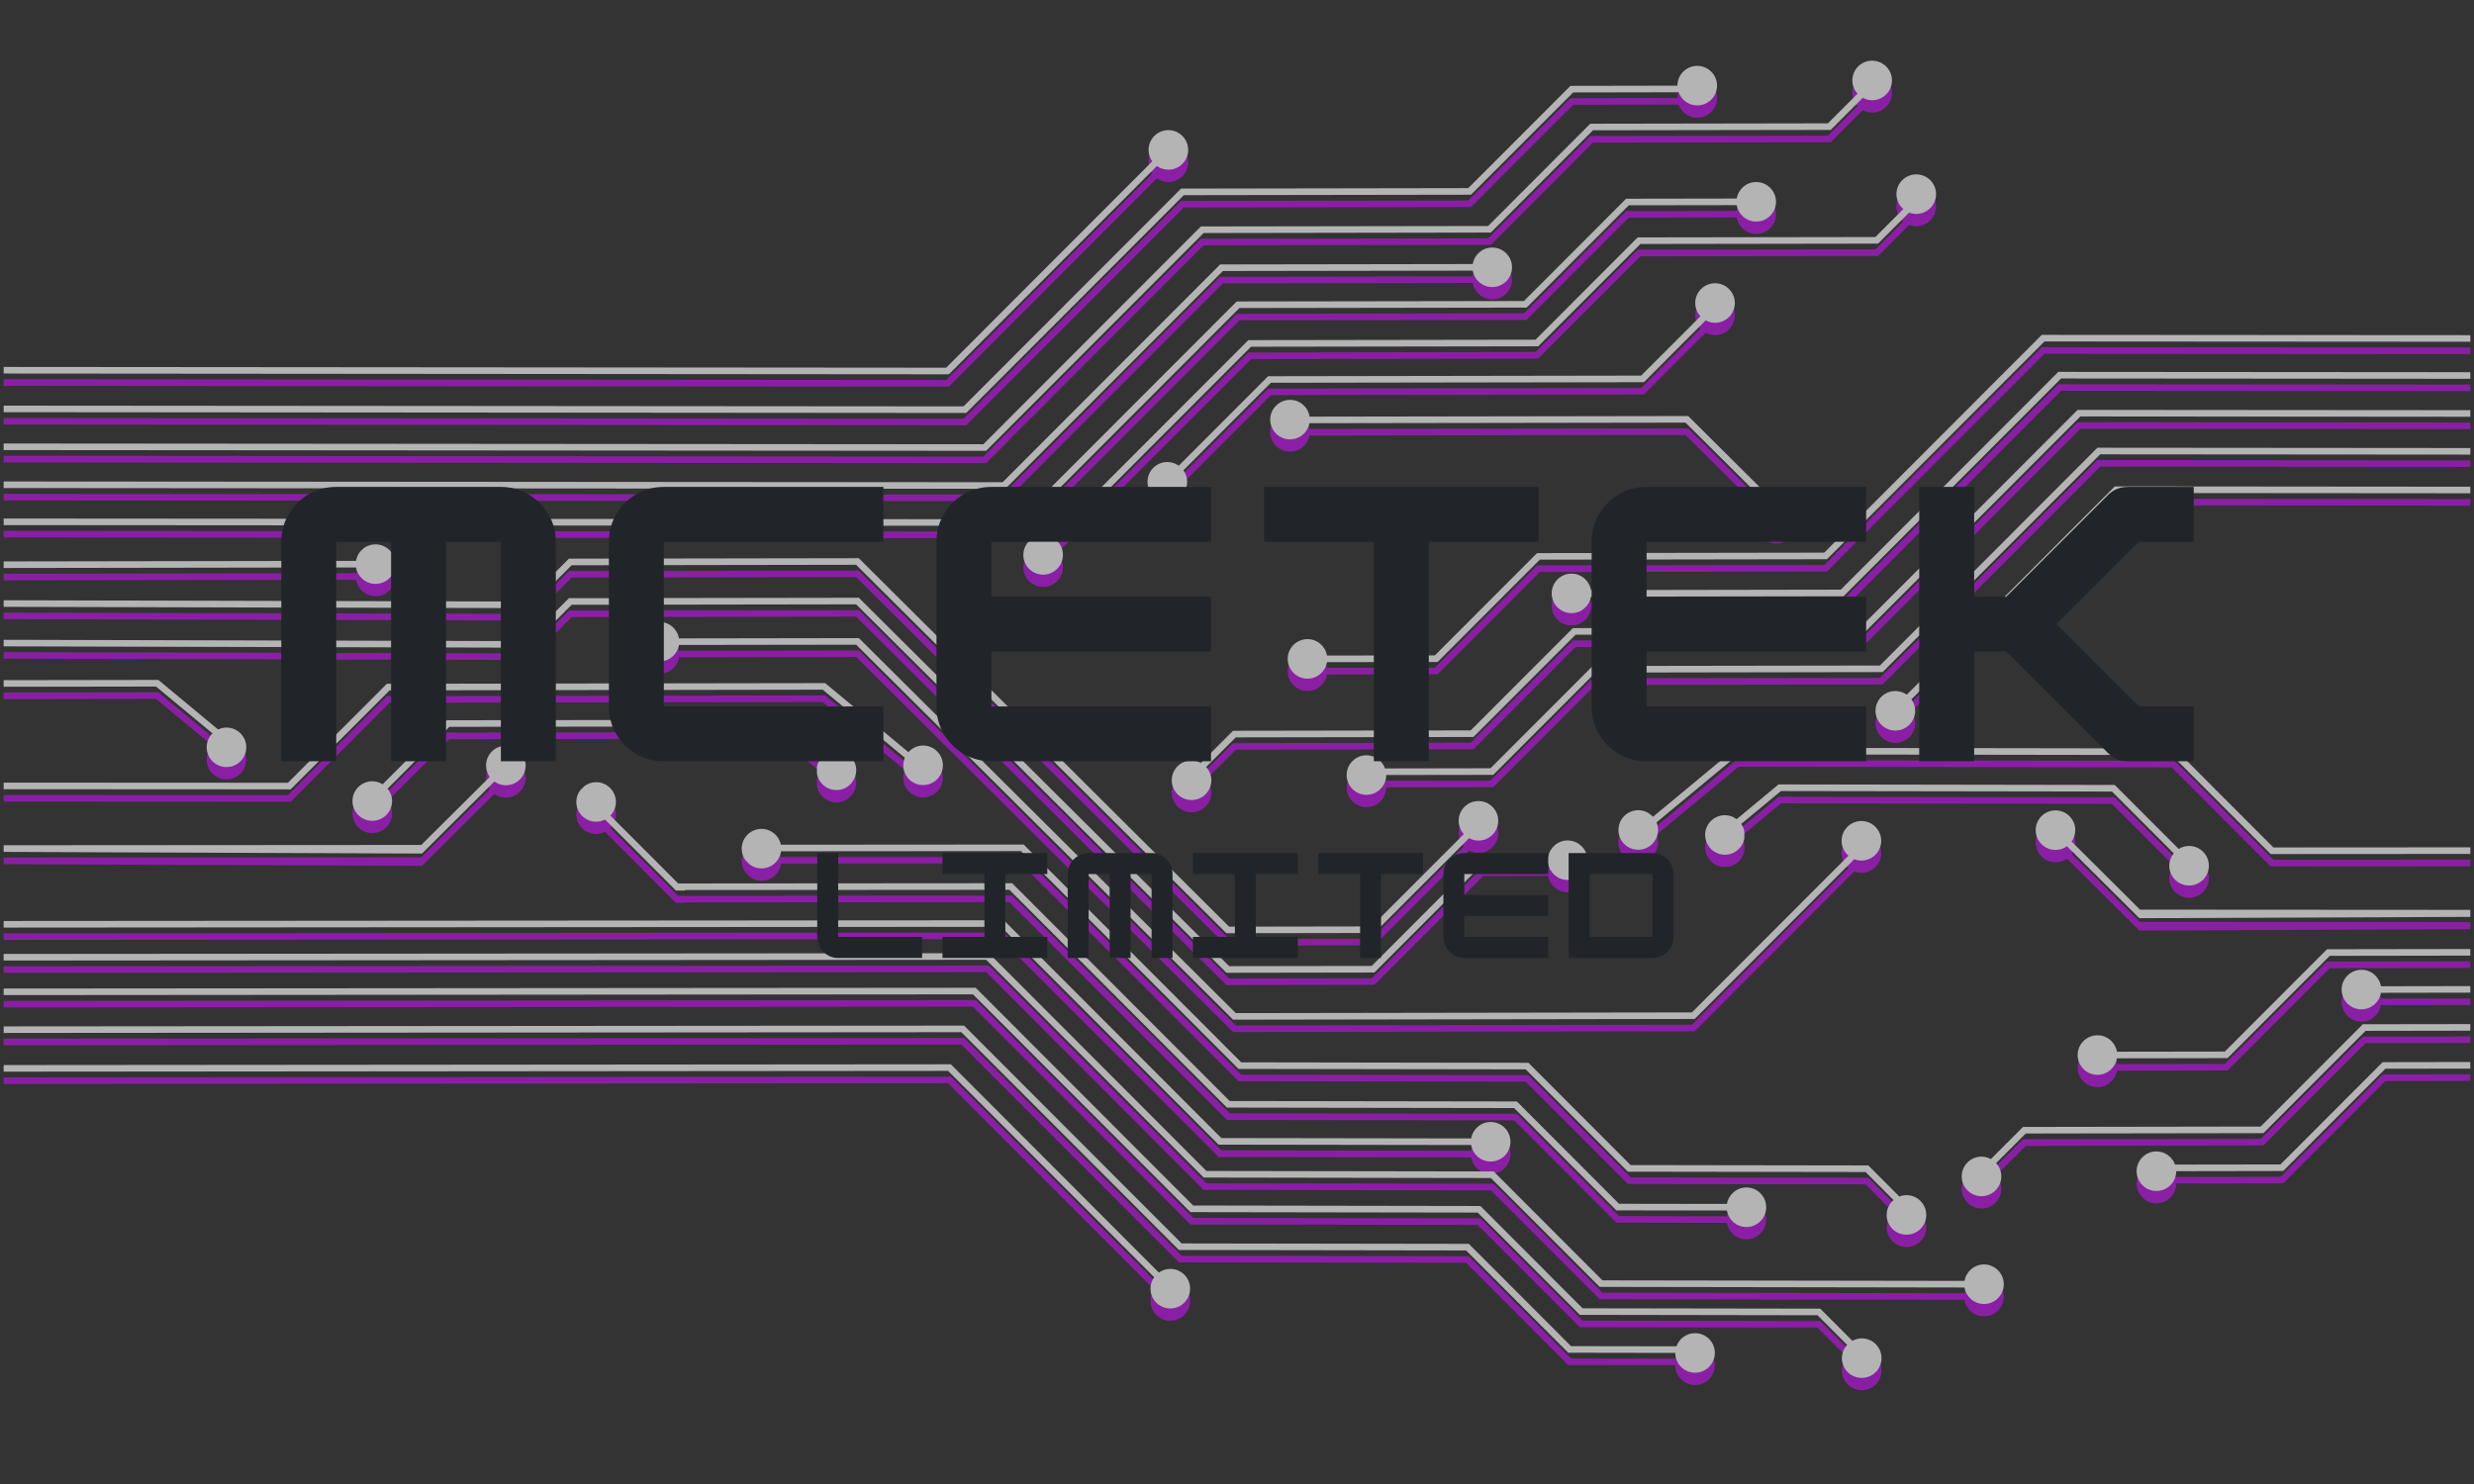 <svg xmlns="http://www.w3.org/2000/svg" xmlns:xlink="http://www.w3.org/1999/xlink" width="500" zoomAndPan="magnify" viewBox="0 0 375 225" height="300" preserveAspectRatio="xMidYMid meet" version="1.0"><rect x="0" y="0" width="375" height="225" fill="#333333" stroke="none"/><defs><filter x="0%" y="0%" width="100%" height="100%" id="aad920b71a"><feColorMatrix values="0 0 0 0 1 0 0 0 0 1 0 0 0 0 1 0 0 0 1 0" color-interpolation-filters="sRGB"/></filter><g/><mask id="97e58e0e86"><g filter="url(#aad920b71a)"><rect x="-37.5" width="450" fill="#000000" y="-22.5" height="270" fill-opacity="0.63"/></g></mask><clipPath id="d49a2ec55a"><path d="M 354 140 L 374.641 140 L 374.641 147 L 354 147 Z M 354 140 " clip-rule="nonzero"/></clipPath><clipPath id="13401a2aab"><path d="M 314 137 L 374.641 137 L 374.641 157 L 314 157 Z M 314 137 " clip-rule="nonzero"/></clipPath><clipPath id="46a9b07746"><path d="M 323 154 L 374.641 154 L 374.641 175 L 323 175 Z M 323 154 " clip-rule="nonzero"/></clipPath><clipPath id="71cde0fb35"><path d="M 297 149 L 374.641 149 L 374.641 176 L 297 176 Z M 297 149 " clip-rule="nonzero"/></clipPath><clipPath id="d85acee717"><path d="M 235 50 L 374.641 50 L 374.641 87 L 235 87 Z M 235 50 " clip-rule="nonzero"/></clipPath><clipPath id="f69803d0da"><path d="M 195 44 L 374.641 44 L 374.641 97 L 195 97 Z M 195 44 " clip-rule="nonzero"/></clipPath><clipPath id="21cac4db8c"><path d="M 284 67 L 374.641 67 L 374.641 105 L 284 105 Z M 284 67 " clip-rule="nonzero"/></clipPath><clipPath id="a4cc1259bf"><path d="M 204 61 L 374.641 61 L 374.641 115 L 204 115 Z M 204 61 " clip-rule="nonzero"/></clipPath><clipPath id="a3b6be1dbb"><path d="M 177 56 L 374.641 56 L 374.641 116 L 177 116 Z M 177 56 " clip-rule="nonzero"/></clipPath><clipPath id="54b6f750f0"><path d="M 245 107 L 374.641 107 L 374.641 124 L 245 124 Z M 245 107 " clip-rule="nonzero"/></clipPath><clipPath id="88ae5232ec"><path d="M 308 116 L 374.641 116 L 374.641 134 L 308 134 Z M 308 116 " clip-rule="nonzero"/></clipPath><clipPath id="200c4ad223"><path d="M 0.48 76 L 60 76 L 60 83 L 0.48 83 Z M 0.48 76 " clip-rule="nonzero"/></clipPath><clipPath id="a755ca0dd2"><path d="M 0.48 31 L 230 31 L 230 68 L 0.48 68 Z M 0.48 31 " clip-rule="nonzero"/></clipPath><clipPath id="cc1fe4de07"><path d="M 0.48 21 L 270 21 L 270 74 L 0.48 74 Z M 0.48 21 " clip-rule="nonzero"/></clipPath><clipPath id="c1067c503c"><path d="M 0.48 13 L 181 13 L 181 51 L 0.48 51 Z M 0.48 13 " clip-rule="nonzero"/></clipPath><clipPath id="a03166f44d"><path d="M 0.48 3 L 261 3 L 261 57 L 0.48 57 Z M 0.48 3 " clip-rule="nonzero"/></clipPath><clipPath id="61f4aee8e0"><path d="M 0.48 3 L 287 3 L 287 63 L 0.48 63 Z M 0.48 3 " clip-rule="nonzero"/></clipPath><clipPath id="81c56c89c4"><path d="M 0.48 138 L 304 138 L 304 192 L 0.48 192 Z M 0.48 138 " clip-rule="nonzero"/></clipPath><clipPath id="a678cb3fda"><path d="M 0.48 133 L 229 133 L 229 170 L 0.48 170 Z M 0.48 133 " clip-rule="nonzero"/></clipPath><clipPath id="42688a2ad8"><path d="M 0.48 155 L 181 155 L 181 193 L 0.48 193 Z M 0.48 155 " clip-rule="nonzero"/></clipPath><clipPath id="b8864571ad"><path d="M 0.48 149 L 260 149 L 260 202 L 0.48 202 Z M 0.48 149 " clip-rule="nonzero"/></clipPath><clipPath id="4b5ceab926"><path d="M 0.48 143 L 286 143 L 286 202.941 L 0.48 202.941 Z M 0.48 143 " clip-rule="nonzero"/></clipPath><clipPath id="abff4080e0"><path d="M 0.48 97 L 143 97 L 143 114 L 0.48 114 Z M 0.48 97 " clip-rule="nonzero"/></clipPath><clipPath id="03facf220e"><path d="M 0.48 96 L 38 96 L 38 111 L 0.48 111 Z M 0.48 96 " clip-rule="nonzero"/></clipPath><clipPath id="e9b41be08f"><path d="M 0.48 78 L 228 78 L 228 136 L 0.48 136 Z M 0.48 78 " clip-rule="nonzero"/></clipPath><clipPath id="93b4f1d620"><path d="M 0.48 84 L 241 84 L 241 142 L 0.48 142 Z M 0.48 84 " clip-rule="nonzero"/></clipPath><clipPath id="b43cee9e0e"><path d="M 0.48 106 L 80 106 L 80 124 L 0.48 124 Z M 0.48 106 " clip-rule="nonzero"/></clipPath><clipPath id="fb1d7f3938"><path d="M 354 139 L 374.641 139 L 374.641 146 L 354 146 Z M 354 139 " clip-rule="nonzero"/></clipPath><clipPath id="814f112b0a"><path d="M 314 135 L 374.641 135 L 374.641 155 L 314 155 Z M 314 135 " clip-rule="nonzero"/></clipPath><clipPath id="2d0995d544"><path d="M 323 153 L 374.641 153 L 374.641 173 L 323 173 Z M 323 153 " clip-rule="nonzero"/></clipPath><clipPath id="370a57677e"><path d="M 297 147 L 374.641 147 L 374.641 174 L 297 174 Z M 297 147 " clip-rule="nonzero"/></clipPath><clipPath id="cac843b1fc"><path d="M 235 48 L 374.641 48 L 374.641 85 L 235 85 Z M 235 48 " clip-rule="nonzero"/></clipPath><clipPath id="d62b21e4aa"><path d="M 195 42 L 374.641 42 L 374.641 95 L 195 95 Z M 195 42 " clip-rule="nonzero"/></clipPath><clipPath id="d9cde240c9"><path d="M 284 65 L 374.641 65 L 374.641 103 L 284 103 Z M 284 65 " clip-rule="nonzero"/></clipPath><clipPath id="46f68e8bda"><path d="M 204 59 L 374.641 59 L 374.641 113 L 204 113 Z M 204 59 " clip-rule="nonzero"/></clipPath><clipPath id="216d84b223"><path d="M 177 54 L 374.641 54 L 374.641 114 L 177 114 Z M 177 54 " clip-rule="nonzero"/></clipPath><clipPath id="8a92e51680"><path d="M 245 105 L 374.641 105 L 374.641 122 L 245 122 Z M 245 105 " clip-rule="nonzero"/></clipPath><clipPath id="68a6e2d97f"><path d="M 308 114 L 374.641 114 L 374.641 132 L 308 132 Z M 308 114 " clip-rule="nonzero"/></clipPath><clipPath id="c28a7b416b"><path d="M 0.48 74 L 60 74 L 60 81 L 0.48 81 Z M 0.48 74 " clip-rule="nonzero"/></clipPath><clipPath id="12c897e614"><path d="M 0.48 29 L 230 29 L 230 67 L 0.48 67 Z M 0.48 29 " clip-rule="nonzero"/></clipPath><clipPath id="8c568bc312"><path d="M 0.48 19 L 270 19 L 270 72 L 0.48 72 Z M 0.48 19 " clip-rule="nonzero"/></clipPath><clipPath id="78367003d5"><path d="M 0.48 11 L 181 11 L 181 49 L 0.48 49 Z M 0.48 11 " clip-rule="nonzero"/></clipPath><clipPath id="e14e34397d"><path d="M 0.48 1.191 L 261 1.191 L 261 55 L 0.48 55 Z M 0.48 1.191 " clip-rule="nonzero"/></clipPath><clipPath id="e8afa89018"><path d="M 0.48 1.191 L 287 1.191 L 287 61 L 0.48 61 Z M 0.48 1.191 " clip-rule="nonzero"/></clipPath><clipPath id="4f0e2e45dc"><path d="M 0.48 136 L 304 136 L 304 190 L 0.48 190 Z M 0.48 136 " clip-rule="nonzero"/></clipPath><clipPath id="867b4f14a3"><path d="M 0.48 131 L 229 131 L 229 169 L 0.48 169 Z M 0.48 131 " clip-rule="nonzero"/></clipPath><clipPath id="b440c2edf0"><path d="M 0.48 153 L 181 153 L 181 191 L 0.48 191 Z M 0.48 153 " clip-rule="nonzero"/></clipPath><clipPath id="df74d0cc59"><path d="M 0.48 147 L 260 147 L 260 201 L 0.48 201 Z M 0.48 147 " clip-rule="nonzero"/></clipPath><clipPath id="015fecf39e"><path d="M 0.48 141 L 286 141 L 286 201 L 0.48 201 Z M 0.48 141 " clip-rule="nonzero"/></clipPath><clipPath id="155095e431"><path d="M 0.48 95 L 143 95 L 143 112 L 0.48 112 Z M 0.48 95 " clip-rule="nonzero"/></clipPath><clipPath id="4baae92797"><path d="M 0.48 95 L 38 95 L 38 109 L 0.48 109 Z M 0.48 95 " clip-rule="nonzero"/></clipPath><clipPath id="b795dcafd1"><path d="M 0.48 76 L 228 76 L 228 134 L 0.48 134 Z M 0.48 76 " clip-rule="nonzero"/></clipPath><clipPath id="73fccfec80"><path d="M 0.48 82 L 241 82 L 241 140 L 0.48 140 Z M 0.48 82 " clip-rule="nonzero"/></clipPath><clipPath id="68b19ba96c"><path d="M 0.48 105 L 80 105 L 80 122 L 0.48 122 Z M 0.48 105 " clip-rule="nonzero"/></clipPath><clipPath id="fc73824a75"><rect x="0" width="375" y="0" height="203"/></clipPath></defs><g mask="url(#97e58e0e86)"><g transform="matrix(1, 0, 0, 1, 0, 8)"><g clip-path="url(#fc73824a75)"><g clip-path="url(#d49a2ec55a)"><path fill="#bd13e7" d="M 357.938 146.898 C 356.285 146.898 354.941 145.562 354.938 143.906 C 354.934 142.254 356.277 140.91 357.934 140.906 C 357.938 140.906 357.938 140.906 357.938 140.906 C 359.422 140.906 360.648 141.984 360.891 143.398 L 374.441 143.379 L 374.441 144.375 L 360.891 144.398 C 360.656 145.812 359.434 146.898 357.945 146.898 C 357.941 146.898 357.938 146.898 357.938 146.898 " fill-opacity="1" fill-rule="nonzero"/></g><g clip-path="url(#13401a2aab)"><path fill="#bd13e7" d="M 317.93 156.832 C 316.27 156.832 314.926 155.492 314.922 153.836 C 314.918 152.18 316.266 150.836 317.918 150.836 C 317.922 150.836 317.926 150.836 317.926 150.836 C 319.41 150.836 320.637 151.914 320.879 153.328 L 337.23 153.305 L 352.719 137.793 L 374.441 137.758 L 374.441 138.758 L 353.133 138.789 L 337.648 154.301 L 320.879 154.328 C 320.641 155.742 319.418 156.828 317.93 156.832 " fill-opacity="1" fill-rule="nonzero"/></g><g clip-path="url(#46a9b07746)"><path fill="#bd13e7" d="M 326.863 174.441 C 325.203 174.441 323.863 173.102 323.859 171.449 C 323.855 169.793 325.199 168.449 326.855 168.449 C 326.863 168.449 326.863 168.449 326.867 168.449 C 328.168 168.449 329.266 169.281 329.68 170.441 L 345.668 170.418 L 361.152 154.906 L 374.441 154.887 L 374.441 155.883 L 361.57 155.906 L 346.082 171.414 L 329.863 171.441 C 329.867 173.098 328.523 174.438 326.867 174.441 C 326.863 174.441 326.863 174.441 326.863 174.441 " fill-opacity="1" fill-rule="nonzero"/></g><g clip-path="url(#71cde0fb35)"><path fill="#bd13e7" d="M 300.352 175.23 C 298.695 175.23 297.348 173.895 297.348 172.238 C 297.344 170.586 298.688 169.238 300.348 169.234 C 300.348 169.234 300.352 169.234 300.352 169.234 C 300.867 169.234 301.344 169.379 301.766 169.609 L 306.637 164.73 L 342.664 164.672 L 358.148 149.164 L 374.441 149.141 L 374.441 150.137 L 358.566 150.164 L 343.082 165.672 L 307.055 165.73 L 302.562 170.223 C 303.047 170.754 303.352 171.453 303.352 172.23 C 303.355 173.887 302.016 175.23 300.355 175.23 C 300.352 175.23 300.352 175.23 300.352 175.23 " fill-opacity="1" fill-rule="nonzero"/></g><g clip-path="url(#d85acee717)"><path fill="#bd13e7" d="M 238.199 86.836 C 236.543 86.836 235.199 85.496 235.199 83.844 C 235.195 82.188 236.539 80.844 238.195 80.844 C 238.195 80.844 238.199 80.844 238.199 80.844 C 239.684 80.844 240.906 81.922 241.152 83.336 L 279.02 83.273 L 311.992 50.254 L 374.445 50.301 L 374.445 51.301 L 312.41 51.254 L 279.438 84.273 L 241.152 84.332 C 240.914 85.75 239.691 86.832 238.207 86.836 C 238.203 86.836 238.203 86.836 238.199 86.836 " fill-opacity="1" fill-rule="nonzero"/></g><g clip-path="url(#f69803d0da)"><path fill="#bd13e7" d="M 198.188 96.766 C 196.531 96.766 195.188 95.426 195.184 93.773 C 195.18 92.117 196.523 90.773 198.184 90.77 C 199.672 90.77 200.895 91.852 201.137 93.262 L 217.492 93.238 L 232.98 77.727 L 276.512 77.66 L 309.484 44.641 L 374.445 44.684 L 374.445 45.684 L 309.898 45.641 L 276.926 78.656 L 233.398 78.727 L 217.906 94.238 L 201.137 94.266 C 200.902 95.68 199.676 96.766 198.191 96.766 C 198.191 96.766 198.188 96.766 198.188 96.766 " fill-opacity="1" fill-rule="nonzero"/></g><g clip-path="url(#21cac4db8c)"><path fill="#bd13e7" d="M 287.285 104.633 C 285.633 104.633 284.289 103.297 284.285 101.641 C 284.281 99.988 285.625 98.641 287.281 98.641 C 287.285 98.641 287.285 98.641 287.285 98.641 C 287.934 98.641 288.527 98.848 289.02 99.195 L 320.551 67.617 L 374.445 67.66 L 374.445 68.66 L 320.969 68.617 L 289.727 99.898 C 290.078 100.391 290.289 100.984 290.293 101.633 C 290.293 103.285 288.949 104.629 287.293 104.633 C 287.293 104.633 287.289 104.633 287.285 104.633 " fill-opacity="1" fill-rule="nonzero"/></g><g clip-path="url(#a4cc1259bf)"><path fill="#bd13e7" d="M 207.121 114.375 C 205.465 114.375 204.121 113.039 204.121 111.383 C 204.117 109.73 205.461 108.383 207.117 108.383 C 207.121 108.383 207.121 108.383 207.125 108.383 C 208.426 108.383 209.523 109.219 209.938 110.375 L 225.926 110.352 L 241.414 94.844 L 284.949 94.773 L 317.918 61.754 L 374.445 61.797 L 374.445 62.797 L 318.336 62.754 L 285.359 95.773 L 241.832 95.84 L 226.344 111.352 L 210.125 111.375 C 210.125 113.031 208.785 114.375 207.129 114.375 C 207.125 114.375 207.121 114.375 207.121 114.375 " fill-opacity="1" fill-rule="nonzero"/></g><g clip-path="url(#a3b6be1dbb)"><path fill="#bd13e7" d="M 180.613 115.168 C 178.953 115.168 177.609 113.828 177.609 112.172 C 177.605 110.52 178.945 109.176 180.605 109.172 C 181.125 109.172 181.602 109.312 182.027 109.543 L 186.898 104.668 L 222.922 104.609 L 238.41 89.102 L 281.941 89.031 L 314.914 56.016 L 374.445 56.059 L 374.445 57.059 L 315.332 57.008 L 282.355 90.031 L 238.824 90.102 L 223.34 105.609 L 187.316 105.664 L 182.824 110.16 C 183.309 110.691 183.613 111.391 183.613 112.164 C 183.617 113.82 182.273 115.164 180.613 115.168 " fill-opacity="1" fill-rule="nonzero"/></g><g clip-path="url(#54b6f750f0)"><path fill="#bd13e7" d="M 344.176 123.359 L 329.188 108.348 L 263.531 108.246 L 251.09 118.559 C 251.238 118.914 251.324 119.305 251.32 119.711 C 251.316 121.367 249.977 122.707 248.32 122.707 C 248.316 122.707 248.316 122.707 248.312 122.707 C 246.656 122.703 245.312 121.359 245.316 119.707 C 245.32 118.051 246.664 116.711 248.32 116.711 C 248.32 116.711 248.324 116.711 248.324 116.711 C 249.211 116.715 249.996 117.102 250.543 117.711 L 263.168 107.246 L 329.605 107.348 L 344.594 122.355 L 374.445 122.34 L 374.445 123.34 L 344.176 123.359 " fill-opacity="1" fill-rule="nonzero"/></g><g clip-path="url(#88ae5232ec)"><path fill="#bd13e7" d="M 324.27 133.086 L 313.305 122.176 C 312.812 122.523 312.219 122.73 311.57 122.734 C 311.566 122.734 311.566 122.734 311.562 122.734 C 309.906 122.734 308.566 121.395 308.562 119.742 C 308.562 118.086 309.902 116.742 311.559 116.738 C 311.559 116.738 311.562 116.738 311.562 116.738 C 313.219 116.738 314.562 118.078 314.566 119.73 C 314.566 120.379 314.359 120.977 314.012 121.465 L 324.379 131.785 L 374.445 131.82 L 374.445 132.887 L 324.27 133.086 " fill-opacity="1" fill-rule="nonzero"/></g><path fill="#bd13e7" d="M 331.812 128.125 C 331.809 128.125 331.809 128.125 331.805 128.125 C 330.148 128.121 328.809 126.781 328.809 125.125 C 328.812 124.41 329.07 123.766 329.488 123.25 L 320.129 113.879 L 269.949 113.801 L 263.93 118.793 C 264.164 119.145 264.336 119.535 264.41 119.969 L 264.406 120.965 C 264.168 122.383 262.941 123.461 261.457 123.461 C 261.457 123.461 261.453 123.461 261.449 123.461 C 260.629 123.461 259.887 123.125 259.348 122.594 L 259.078 122.273 C 258.691 121.77 258.453 121.145 258.453 120.457 C 258.457 118.805 259.801 117.465 261.457 117.465 C 261.457 117.465 261.457 117.465 261.461 117.465 C 262.133 117.465 262.742 117.695 263.238 118.066 L 269.59 112.801 L 320.543 112.883 L 330.238 122.586 C 330.695 122.305 331.23 122.129 331.809 122.129 C 331.812 122.129 331.812 122.129 331.816 122.129 C 333.473 122.133 334.816 123.48 334.812 125.133 C 334.812 126.789 333.465 128.125 331.812 128.125 " fill-opacity="1" fill-rule="nonzero"/><g clip-path="url(#200c4ad223)"><path fill="#bd13e7" d="M 56.918 82.398 C 55.438 82.398 54.211 81.32 53.973 79.906 L 0.555 79.988 L 0.555 78.988 L 53.969 78.902 C 54.203 77.488 55.43 76.406 56.918 76.402 C 56.918 76.402 56.918 76.402 56.922 76.402 C 58.574 76.402 59.922 77.742 59.922 79.395 C 59.926 81.051 58.582 82.395 56.926 82.398 C 56.926 82.398 56.922 82.398 56.918 82.398 " fill-opacity="1" fill-rule="nonzero"/></g><g clip-path="url(#a755ca0dd2)"><path fill="#bd13e7" d="M 152.391 67.98 L 0.555 67.867 L 0.555 66.871 L 151.973 66.98 L 184.949 33.961 L 223.23 33.902 C 223.469 32.484 224.691 31.402 226.18 31.398 C 226.18 31.398 226.184 31.398 226.184 31.398 C 227.84 31.398 229.184 32.738 229.188 34.391 C 229.191 36.047 227.848 37.391 226.191 37.395 C 226.188 37.395 226.184 37.395 226.184 37.395 C 224.699 37.395 223.477 36.316 223.234 34.902 L 185.363 34.961 L 152.391 67.98 " fill-opacity="1" fill-rule="nonzero"/></g><g clip-path="url(#cc1fe4de07)"><path fill="#bd13e7" d="M 154.898 73.594 L 0.555 73.488 L 0.555 72.484 L 154.484 72.598 L 187.457 39.578 L 230.988 39.508 L 246.477 24 L 263.246 23.973 C 263.48 22.559 264.707 21.473 266.195 21.469 C 266.195 21.469 266.195 21.469 266.199 21.469 C 267.855 21.469 269.199 22.809 269.199 24.465 C 269.203 26.117 267.859 27.465 266.203 27.465 C 266.199 27.465 266.199 27.465 266.199 27.465 C 264.715 27.465 263.488 26.387 263.246 24.969 L 246.891 24.996 L 231.402 40.504 L 187.871 40.574 L 154.898 73.594 " fill-opacity="1" fill-rule="nonzero"/></g><g clip-path="url(#c1067c503c)"><path fill="#bd13e7" d="M 143.836 50.617 L 0.555 50.5 L 0.555 49.504 L 143.418 49.617 L 174.656 18.336 C 174.305 17.848 174.094 17.25 174.094 16.605 C 174.094 14.949 175.434 13.605 177.09 13.602 C 177.094 13.602 177.098 13.602 177.098 13.602 C 178.75 13.602 180.098 14.938 180.098 16.594 C 180.102 18.246 178.758 19.594 177.102 19.598 C 177.102 19.598 177.098 19.598 177.098 19.598 C 176.453 19.598 175.855 19.387 175.367 19.039 L 143.836 50.617 " fill-opacity="1" fill-rule="nonzero"/></g><g clip-path="url(#a03166f44d)"><path fill="#bd13e7" d="M 146.465 56.48 L 0.555 56.367 L 0.555 55.367 L 146.047 55.484 L 179.023 22.461 L 222.555 22.395 L 238.043 6.887 L 254.258 6.859 C 254.258 5.203 255.598 3.859 257.258 3.855 C 257.258 3.855 257.262 3.855 257.262 3.855 C 258.918 3.855 260.262 5.195 260.262 6.852 C 260.27 8.508 258.922 9.848 257.266 9.852 C 257.262 9.852 257.262 9.852 257.258 9.852 C 255.957 9.852 254.859 9.016 254.445 7.859 L 238.457 7.883 L 222.969 23.391 L 179.438 23.461 L 146.465 56.48 " fill-opacity="1" fill-rule="nonzero"/></g><g clip-path="url(#61f4aee8e0)"><path fill="#bd13e7" d="M 149.473 62.223 L 0.555 62.109 L 0.555 61.105 L 149.051 61.223 L 182.027 28.203 L 225.559 28.137 L 241.043 12.625 L 277.07 12.57 L 281.562 8.078 C 281.078 7.543 280.773 6.844 280.773 6.07 C 280.77 4.414 282.109 3.07 283.77 3.066 C 285.426 3.066 286.773 4.406 286.777 6.059 C 286.777 7.715 285.438 9.059 283.777 9.066 C 283.262 9.066 282.781 8.922 282.355 8.691 L 277.488 13.57 L 241.461 13.625 L 225.973 29.133 L 182.441 29.203 L 149.473 62.223 " fill-opacity="1" fill-rule="nonzero"/></g><g clip-path="url(#81c56c89c4)"><path fill="#bd13e7" d="M 300.723 191.574 C 300.723 191.574 300.719 191.574 300.719 191.574 C 299.23 191.574 298.008 190.492 297.77 189.074 L 242.473 188.988 L 225.984 172.477 L 182.453 172.406 L 149.484 139.391 L 0.555 139.5 L 0.555 138.504 L 149.898 138.391 L 182.871 171.41 L 226.402 171.477 L 242.891 187.988 L 297.77 188.074 C 298.016 186.66 299.238 185.582 300.723 185.582 C 300.723 185.582 300.727 185.582 300.727 185.582 C 302.383 185.582 303.727 186.926 303.727 188.582 C 303.723 190.234 302.379 191.574 300.723 191.574 " fill-opacity="1" fill-rule="nonzero"/></g><g clip-path="url(#a678cb3fda)"><path fill="#bd13e7" d="M 225.945 169.977 C 225.945 169.977 225.945 169.977 225.941 169.977 C 224.457 169.977 223.234 168.891 222.996 167.477 L 184.711 167.418 L 151.738 134.395 L 0.555 134.508 L 0.555 133.508 L 152.156 133.395 L 185.125 166.418 L 223 166.473 C 223.242 165.062 224.465 163.984 225.949 163.984 C 225.953 163.984 225.953 163.984 225.953 163.984 C 227.613 163.984 228.953 165.332 228.949 166.984 C 228.949 168.641 227.605 169.977 225.945 169.977 " fill-opacity="1" fill-rule="nonzero"/></g><g clip-path="url(#42688a2ad8)"><path fill="#bd13e7" d="M 177.387 192.254 C 175.727 192.246 174.383 190.902 174.387 189.246 C 174.387 188.602 174.598 188.008 174.949 187.516 L 143.711 156.234 L 0.555 156.348 L 0.555 155.352 L 144.125 155.234 L 175.656 186.812 C 176.148 186.465 176.742 186.254 177.387 186.254 C 177.391 186.254 177.395 186.254 177.395 186.254 C 179.055 186.262 180.395 187.605 180.395 189.258 C 180.387 190.914 179.043 192.254 177.387 192.254 " fill-opacity="1" fill-rule="nonzero"/></g><path fill="#bd13e7" d="M 158.113 80.996 C 158.113 80.996 158.109 80.996 158.109 80.996 C 156.449 80.992 155.109 79.648 155.113 77.992 C 155.113 77.348 155.324 76.75 155.676 76.262 L 156.383 75.555 C 156.871 75.211 157.465 75 158.113 75 C 158.117 75 158.117 75 158.117 75 C 158.578 75 159.008 75.113 159.398 75.297 L 189.215 45.441 L 232.746 45.371 L 248.23 29.863 L 284.254 29.809 L 288.5 25.559 C 287.867 25.008 287.457 24.211 287.453 23.309 C 287.453 21.652 288.797 20.309 290.453 20.309 C 290.453 20.309 290.457 20.309 290.457 20.309 C 292.113 20.309 293.457 21.645 293.461 23.297 C 293.465 24.953 292.121 26.301 290.465 26.301 C 290.078 26.301 289.715 26.223 289.379 26.094 L 284.672 30.805 L 248.648 30.863 L 233.16 46.371 L 189.629 46.441 L 160.23 75.875 C 160.781 76.422 161.117 77.172 161.117 78.004 C 161.113 79.656 159.77 80.996 158.113 80.996 " fill-opacity="1" fill-rule="nonzero"/><g clip-path="url(#b8864571ad)"><path fill="#bd13e7" d="M 256.93 201.996 C 256.93 201.996 256.926 201.996 256.926 201.996 C 255.266 201.992 253.926 200.648 253.93 198.992 L 237.707 198.965 L 222.223 183.457 L 178.691 183.391 L 145.715 150.371 L 0.555 150.484 L 0.555 149.484 L 146.133 149.371 L 179.105 182.391 L 222.637 182.461 L 238.125 197.969 L 254.113 197.992 C 254.527 196.836 255.625 196 256.926 196 C 256.93 196 256.934 196 256.934 196 C 258.594 196.004 259.938 197.344 259.93 199 C 259.93 200.656 258.586 201.996 256.93 201.996 " fill-opacity="1" fill-rule="nonzero"/></g><path fill="#bd13e7" d="M 264.715 179.906 C 264.711 179.906 264.707 179.906 264.707 179.906 C 263.223 179.902 261.996 178.82 261.762 177.402 L 244.992 177.379 L 229.504 161.867 L 185.973 161.801 L 153 128.781 L 103.789 128.816 L 103.867 128.891 L 102.453 128.891 L 102.379 128.816 L 102.316 128.816 L 102.316 128.754 L 91.703 118.125 C 91.293 118.328 90.84 118.457 90.352 118.457 C 88.691 118.453 87.352 117.109 87.355 115.453 C 87.355 114.809 87.566 114.211 87.918 113.723 L 88.625 113.02 C 89.113 112.668 89.707 112.461 90.355 112.461 C 90.359 112.461 90.359 112.461 90.359 112.461 C 92.02 112.465 93.359 113.809 93.359 115.461 C 93.359 116.266 93.035 116.992 92.52 117.527 L 102.793 127.816 L 153.414 127.781 L 186.391 160.801 L 229.922 160.871 L 245.406 176.383 L 261.762 176.406 C 262.004 174.992 263.23 173.914 264.715 173.914 C 264.715 173.914 264.719 173.914 264.719 173.914 C 266.375 173.914 267.719 175.258 267.715 176.914 C 267.711 178.566 266.367 179.906 264.715 179.906 " fill-opacity="1" fill-rule="nonzero"/><g clip-path="url(#4b5ceab926)"><path fill="#bd13e7" d="M 282.195 202.785 C 282.191 202.785 282.188 202.785 282.188 202.785 C 280.531 202.781 279.188 201.438 279.188 199.781 C 279.191 199.008 279.496 198.309 279.98 197.777 L 275.492 193.281 L 239.465 193.227 L 223.98 177.719 L 180.445 177.648 L 147.473 144.629 L 0.555 144.746 L 0.555 143.746 L 147.891 143.629 L 180.859 176.648 L 224.395 176.719 L 239.879 192.227 L 275.906 192.285 L 280.777 197.16 C 281.199 196.93 281.68 196.789 282.199 196.789 C 283.855 196.793 285.199 198.137 285.195 199.793 C 285.191 201.445 283.848 202.785 282.195 202.785 " fill-opacity="1" fill-rule="nonzero"/></g><g clip-path="url(#abff4080e0)"><path fill="#bd13e7" d="M 44.062 113.551 L 0.555 113.527 L 0.555 112.527 L 43.645 112.551 L 58.637 97.543 L 125.07 97.438 L 137.695 107.906 C 138.242 107.297 139.031 106.906 139.914 106.906 C 139.914 106.906 139.914 106.906 139.918 106.906 C 141.574 106.906 142.918 108.246 142.922 109.898 C 142.926 111.555 141.582 112.898 139.926 112.902 C 139.922 112.902 139.918 112.902 139.918 112.902 C 138.262 112.902 136.922 111.562 136.918 109.91 C 136.918 109.496 137 109.109 137.148 108.754 L 124.711 98.438 L 59.051 98.543 L 44.062 113.551 " fill-opacity="1" fill-rule="nonzero"/></g><g clip-path="url(#03facf220e)"><path fill="#bd13e7" d="M 34.332 110.176 C 32.676 110.176 31.328 108.836 31.328 107.18 C 31.328 106.355 31.66 105.605 32.203 105.059 L 23.645 97.961 L 0.555 97.996 L 0.555 96.996 L 24.004 96.961 L 33.059 104.469 C 33.445 104.289 33.871 104.18 34.324 104.176 C 34.324 104.176 34.328 104.176 34.328 104.176 C 35.984 104.176 37.332 105.516 37.332 107.168 C 37.336 108.824 35.992 110.172 34.336 110.176 C 34.332 110.176 34.332 110.176 34.332 110.176 " fill-opacity="1" fill-rule="nonzero"/></g><path fill="#bd13e7" d="M 176.941 69.914 C 175.281 69.914 173.941 68.574 173.938 66.922 C 173.934 65.266 175.273 63.922 176.938 63.918 C 177.582 63.918 178.18 64.129 178.672 64.477 L 192.219 50.91 L 248.758 50.82 L 257.746 41.824 C 257.262 41.293 256.957 40.594 256.957 39.816 C 256.953 38.16 258.297 36.82 259.953 36.812 C 259.953 36.812 259.957 36.812 259.957 36.812 C 261.613 36.812 262.957 38.152 262.961 39.805 C 262.961 41.465 261.621 42.809 259.965 42.812 C 259.445 42.812 258.965 42.668 258.543 42.438 L 249.176 51.82 L 192.633 51.906 L 179.379 65.18 C 179.73 65.668 179.941 66.266 179.941 66.914 C 179.945 68.566 178.602 69.91 176.945 69.914 C 176.941 69.914 176.941 69.914 176.941 69.914 " fill-opacity="1" fill-rule="nonzero"/><g clip-path="url(#e9b41be08f)"><path fill="#bd13e7" d="M 185.887 135.363 L 129.762 79.504 L 86.645 79.57 L 80.148 86.074 L 0.555 85.875 L 0.555 84.879 L 79.73 85.074 L 86.227 78.574 L 130.176 78.504 L 186.301 134.363 L 207.902 134.332 L 221.883 120.328 C 221.398 119.797 221.098 119.098 221.094 118.324 C 221.094 116.668 222.434 115.324 224.09 115.324 C 224.094 115.324 224.098 115.324 224.098 115.324 C 225.754 115.324 227.098 116.664 227.098 118.316 C 227.102 119.969 225.758 121.316 224.098 121.316 C 224.098 121.316 224.094 121.316 224.094 121.316 C 223.582 121.316 223.102 121.172 222.68 120.945 L 208.32 135.328 L 185.887 135.363 " fill-opacity="1" fill-rule="nonzero"/></g><g clip-path="url(#93b4f1d620)"><path fill="#bd13e7" d="M 185.898 141.359 L 129.77 85.5 L 86.652 85.566 L 80.156 92.066 L 0.555 91.871 L 0.555 90.871 L 79.742 91.07 L 86.238 84.566 L 130.18 84.5 L 186.312 140.359 L 207.914 140.324 L 224.398 123.816 L 234.664 123.797 C 234.902 122.383 236.125 121.297 237.609 121.297 C 237.613 121.297 237.617 121.297 237.617 121.297 C 239.273 121.297 240.617 122.633 240.621 124.289 C 240.621 125.941 239.277 127.285 237.621 127.289 C 237.617 127.289 237.617 127.289 237.613 127.289 C 236.133 127.289 234.906 126.211 234.664 124.797 L 224.816 124.812 L 208.328 141.324 L 185.898 141.359 " fill-opacity="1" fill-rule="nonzero"/></g><g clip-path="url(#b43cee9e0e)"><path fill="#bd13e7" d="M 63.969 123.281 L 0.555 123.027 L 0.555 122.023 L 63.859 121.98 L 74.23 111.66 C 73.879 111.168 73.672 110.574 73.672 109.93 C 73.676 108.273 75.02 106.93 76.676 106.93 C 76.68 106.93 76.68 106.93 76.68 106.93 C 78.336 106.938 79.68 108.281 79.676 109.934 C 79.672 111.59 78.332 112.926 76.676 112.926 C 76.672 112.926 76.672 112.926 76.668 112.926 C 76.02 112.926 75.426 112.719 74.934 112.367 L 63.969 123.281 " fill-opacity="1" fill-rule="nonzero"/></g><path fill="#bd13e7" d="M 288.973 181.07 C 288.973 181.07 288.973 181.07 288.969 181.07 C 287.312 181.066 285.969 179.723 285.973 178.066 C 285.977 177.164 286.383 176.367 287.016 175.82 L 282.773 171.566 L 246.746 171.516 L 231.258 156.004 L 187.727 155.934 L 154.754 122.914 L 118.387 122.941 C 118.188 124.406 116.945 125.539 115.426 125.539 C 115.426 125.539 115.422 125.539 115.422 125.539 C 114.773 125.535 114.176 125.328 113.688 124.98 L 112.977 124.27 C 112.629 123.781 112.422 123.184 112.422 122.535 C 112.426 120.883 113.77 119.543 115.426 119.543 C 115.426 119.543 115.43 119.543 115.43 119.543 C 116.883 119.547 118.09 120.578 118.367 121.941 L 155.172 121.918 L 188.141 154.938 L 231.676 155.004 L 247.16 170.512 L 283.191 170.57 L 287.895 175.281 C 288.23 175.152 288.594 175.074 288.98 175.074 C 290.637 175.078 291.977 176.422 291.977 178.078 C 291.973 179.73 290.629 181.07 288.973 181.07 " fill-opacity="1" fill-rule="nonzero"/><path fill="#bd13e7" d="M 186.906 148.473 L 129.777 91.613 L 102.918 91.656 C 102.68 93.074 101.457 94.156 99.969 94.16 C 99.965 94.16 99.965 94.16 99.961 94.16 C 98.305 94.16 96.965 92.82 96.961 91.168 C 96.957 89.516 98.301 88.168 99.957 88.164 C 99.957 88.164 99.957 88.164 99.961 88.164 C 101.445 88.164 102.672 89.242 102.914 90.66 L 130.191 90.617 L 187.32 147.477 L 256.457 147.363 L 280.184 123.602 C 279.551 123.055 279.145 122.254 279.141 121.355 C 279.137 119.699 280.48 118.355 282.137 118.352 C 282.141 118.352 282.145 118.352 282.145 118.352 C 283.797 118.352 285.145 119.691 285.148 121.344 C 285.148 123 283.805 124.344 282.148 124.348 C 282.145 124.348 282.145 124.348 282.141 124.348 C 281.762 124.348 281.398 124.27 281.062 124.141 L 256.875 148.363 L 186.906 148.473 " fill-opacity="1" fill-rule="nonzero"/><path fill="#bd13e7" d="M 269.227 74.41 C 267.57 74.41 266.227 73.066 266.223 71.418 C 266.223 70.645 266.523 69.941 267.008 69.41 L 255.488 57.945 L 198.48 58.035 C 198.223 59.426 197.016 60.484 195.547 60.488 C 195.543 60.488 195.543 60.488 195.543 60.488 C 193.887 60.488 192.543 59.148 192.535 57.496 C 192.535 55.84 193.879 54.496 195.535 54.496 C 195.539 54.496 195.543 54.496 195.543 54.496 C 197.027 54.496 198.25 55.574 198.492 56.988 L 198.492 57.035 L 255.898 56.945 L 267.801 68.789 C 268.227 68.559 268.703 68.414 269.223 68.414 C 270.879 68.414 272.227 69.754 272.227 71.406 C 272.23 73.062 270.887 74.406 269.23 74.41 C 269.23 74.41 269.227 74.41 269.227 74.41 " fill-opacity="1" fill-rule="nonzero"/><path fill="#bd13e7" d="M 56.426 118.32 C 54.773 118.32 53.43 116.984 53.426 115.328 C 53.422 113.672 54.766 112.328 56.422 112.328 C 56.426 112.328 56.426 112.328 56.426 112.328 C 57.008 112.328 57.543 112.496 58 112.781 L 67.695 103.074 L 118.648 102.996 L 125 108.262 C 125.496 107.891 126.109 107.66 126.777 107.66 C 126.777 107.66 126.781 107.66 126.781 107.66 C 128.438 107.66 129.781 109 129.785 110.652 C 129.785 111.336 129.547 111.965 129.16 112.469 L 128.891 112.789 C 128.352 113.32 127.609 113.652 126.789 113.656 C 126.785 113.656 126.781 113.656 126.781 113.656 C 125.297 113.656 124.07 112.578 123.832 111.164 L 123.828 110.16 C 123.902 109.73 124.074 109.336 124.309 108.988 L 118.289 103.996 L 68.109 104.074 L 58.754 113.445 C 59.168 113.961 59.43 114.605 59.43 115.32 C 59.43 116.973 58.09 118.316 56.434 118.32 C 56.43 118.32 56.43 118.32 56.426 118.32 " fill-opacity="1" fill-rule="nonzero"/><g clip-path="url(#fb1d7f3938)"><path fill="#ffffff" d="M 354.938 142.039 C 354.934 140.383 356.277 139.039 357.934 139.035 C 359.418 139.035 360.648 140.113 360.891 141.531 L 374.441 141.508 L 374.441 142.504 L 360.891 142.527 C 360.656 143.945 359.434 145.027 357.945 145.031 C 356.285 145.031 354.941 143.695 354.938 142.039 " fill-opacity="1" fill-rule="nonzero"/></g><g clip-path="url(#814f112b0a)"><path fill="#ffffff" d="M 320.879 152.457 C 320.641 153.871 319.418 154.957 317.93 154.961 C 316.273 154.961 314.926 153.621 314.922 151.965 C 314.918 150.312 316.266 148.969 317.918 148.965 C 319.41 148.961 320.637 150.043 320.879 151.457 L 337.23 151.434 L 352.719 135.922 L 374.441 135.887 L 374.441 136.887 L 353.137 136.922 L 337.648 152.43 L 320.879 152.457 " fill-opacity="1" fill-rule="nonzero"/></g><g clip-path="url(#2d0995d544)"><path fill="#ffffff" d="M 323.859 169.578 C 323.855 167.922 325.199 166.578 326.855 166.578 C 328.16 166.574 329.262 167.41 329.68 168.57 L 345.668 168.547 L 361.152 153.039 L 374.441 153.016 L 374.441 154.016 L 361.57 154.035 L 346.082 169.543 L 329.863 169.57 C 329.867 171.227 328.523 172.566 326.867 172.57 C 325.207 172.574 323.863 171.234 323.859 169.578 " fill-opacity="1" fill-rule="nonzero"/></g><g clip-path="url(#370a57677e)"><path fill="#ffffff" d="M 297.348 170.367 C 297.344 168.715 298.688 167.367 300.348 167.367 C 300.863 167.367 301.344 167.508 301.766 167.738 L 306.637 162.863 L 342.664 162.805 L 358.148 147.293 L 374.441 147.27 L 374.441 148.27 L 358.566 148.297 L 343.082 163.805 L 307.055 163.859 L 302.562 168.355 C 303.047 168.883 303.352 169.582 303.352 170.359 C 303.355 172.016 302.016 173.359 300.355 173.363 C 298.699 173.363 297.348 172.023 297.348 170.367 " fill-opacity="1" fill-rule="nonzero"/></g><g clip-path="url(#cac843b1fc)"><path fill="#ffffff" d="M 279.438 82.406 L 241.152 82.465 C 240.914 83.879 239.691 84.965 238.207 84.965 C 236.543 84.969 235.199 83.629 235.199 81.973 C 235.195 80.32 236.539 78.973 238.195 78.973 C 239.68 78.969 240.906 80.047 241.152 81.465 L 279.02 81.402 L 311.992 48.383 L 374.445 48.43 L 374.445 49.43 L 312.41 49.383 L 279.438 82.406 " fill-opacity="1" fill-rule="nonzero"/></g><g clip-path="url(#d62b21e4aa)"><path fill="#ffffff" d="M 276.926 76.789 L 233.398 76.855 L 217.906 92.367 L 201.137 92.395 C 200.902 93.809 199.676 94.895 198.191 94.898 C 196.535 94.898 195.188 93.559 195.184 91.902 C 195.18 90.246 196.523 88.902 198.184 88.902 C 199.668 88.898 200.895 89.98 201.137 91.395 L 217.492 91.367 L 232.98 75.859 L 276.512 75.789 L 309.484 42.773 L 374.445 42.816 L 374.445 43.812 L 309.898 43.77 L 276.926 76.789 " fill-opacity="1" fill-rule="nonzero"/></g><g clip-path="url(#d9cde240c9)"><path fill="#ffffff" d="M 284.285 99.77 C 284.281 98.117 285.625 96.773 287.281 96.77 C 287.934 96.77 288.527 96.977 289.02 97.324 L 320.551 65.746 L 374.445 65.793 L 374.445 66.789 L 320.969 66.746 L 289.727 98.031 C 290.078 98.52 290.289 99.113 290.293 99.762 C 290.293 101.418 288.949 102.762 287.293 102.762 C 285.633 102.766 284.289 101.426 284.285 99.77 " fill-opacity="1" fill-rule="nonzero"/></g><g clip-path="url(#46f68e8bda)"><path fill="#ffffff" d="M 285.359 93.902 L 241.832 93.973 L 226.344 109.48 L 210.125 109.504 C 210.125 111.164 208.785 112.504 207.129 112.508 C 205.469 112.512 204.121 111.168 204.121 109.516 C 204.117 107.859 205.461 106.516 207.117 106.512 C 208.422 106.512 209.523 107.344 209.938 108.508 L 225.926 108.48 L 241.414 92.973 L 284.949 92.906 L 317.918 59.883 L 374.445 59.93 L 374.445 60.926 L 318.336 60.883 L 285.359 93.902 " fill-opacity="1" fill-rule="nonzero"/></g><g clip-path="url(#216d84b223)"><path fill="#ffffff" d="M 282.355 88.16 L 238.824 88.23 L 223.34 103.738 L 187.316 103.797 L 182.824 108.289 C 183.309 108.82 183.613 109.523 183.613 110.297 C 183.617 111.953 182.273 113.297 180.613 113.297 C 178.957 113.301 177.609 111.957 177.609 110.305 C 177.605 108.648 178.945 107.305 180.605 107.301 C 181.125 107.301 181.602 107.445 182.027 107.672 L 186.898 102.797 L 222.922 102.738 L 238.41 87.23 L 281.941 87.164 L 314.914 54.145 L 374.445 54.191 L 374.445 55.188 L 315.332 55.141 L 282.355 88.16 " fill-opacity="1" fill-rule="nonzero"/></g><g clip-path="url(#8a92e51680)"><path fill="#ffffff" d="M 263.531 106.375 L 251.09 116.688 C 251.238 117.043 251.324 117.434 251.32 117.844 C 251.316 119.5 249.973 120.84 248.312 120.836 C 246.656 120.836 245.312 119.492 245.316 117.836 C 245.32 116.18 246.664 114.84 248.324 114.84 C 249.211 114.844 249.996 115.234 250.543 115.844 L 263.168 105.375 L 329.605 105.477 L 344.594 120.488 L 374.445 120.469 L 374.445 121.469 L 344.176 121.488 L 329.188 106.477 L 263.531 106.375 " fill-opacity="1" fill-rule="nonzero"/></g><g clip-path="url(#68a6e2d97f)"><path fill="#ffffff" d="M 311.57 120.863 C 309.91 120.867 308.566 119.527 308.562 117.871 C 308.562 116.215 309.902 114.871 311.559 114.867 C 313.219 114.867 314.562 116.211 314.566 117.863 C 314.566 118.512 314.359 119.105 314.012 119.598 L 324.379 129.918 L 374.445 129.949 L 374.445 131.016 L 324.27 131.215 L 313.305 120.305 C 312.812 120.652 312.219 120.863 311.57 120.863 " fill-opacity="1" fill-rule="nonzero"/></g><path fill="#ffffff" d="M 328.809 123.254 C 328.812 122.543 329.07 121.895 329.488 121.379 L 320.129 112.008 L 269.949 111.934 L 263.93 116.922 C 264.164 117.273 264.336 117.664 264.41 118.098 L 264.406 119.098 C 264.164 120.516 262.938 121.594 261.449 121.59 C 260.629 121.59 259.887 121.258 259.348 120.723 L 259.078 120.406 C 258.691 119.898 258.453 119.273 258.453 118.59 C 258.457 116.934 259.801 115.594 261.461 115.598 C 262.133 115.598 262.742 115.828 263.238 116.199 L 269.59 110.93 L 320.543 111.012 L 330.238 120.715 C 330.695 120.43 331.238 120.262 331.816 120.262 C 333.473 120.262 334.816 121.609 334.812 123.262 C 334.812 124.922 333.465 126.258 331.805 126.254 C 330.148 126.254 328.809 124.91 328.809 123.254 " fill-opacity="1" fill-rule="nonzero"/><g clip-path="url(#c28a7b416b)"><path fill="#ffffff" d="M 59.922 77.527 C 59.926 79.18 58.582 80.523 56.926 80.527 C 55.438 80.531 54.211 79.449 53.973 78.035 L 0.555 78.117 L 0.555 77.121 L 53.969 77.035 C 54.203 75.617 55.43 74.535 56.918 74.535 C 58.57 74.531 59.922 75.871 59.922 77.527 " fill-opacity="1" fill-rule="nonzero"/></g><g clip-path="url(#12c897e614)"><path fill="#ffffff" d="M 184.949 32.09 L 223.23 32.031 C 223.469 30.617 224.691 29.531 226.18 29.531 C 227.84 29.527 229.184 30.867 229.184 32.523 C 229.191 34.176 227.848 35.523 226.191 35.523 C 224.703 35.527 223.477 34.449 223.234 33.031 L 185.363 33.09 L 152.391 66.109 L 0.555 65.996 L 0.555 65 L 151.973 65.113 L 184.949 32.09 " fill-opacity="1" fill-rule="nonzero"/></g><g clip-path="url(#8c568bc312)"><path fill="#ffffff" d="M 187.457 37.707 L 230.988 37.641 L 246.477 22.129 L 263.246 22.102 C 263.48 20.688 264.707 19.602 266.195 19.598 C 267.852 19.598 269.199 20.938 269.199 22.594 C 269.203 24.246 267.859 25.594 266.203 25.594 C 264.715 25.594 263.488 24.516 263.246 23.102 L 246.891 23.125 L 231.402 38.637 L 187.871 38.703 L 154.898 71.723 L 0.555 71.617 L 0.555 70.617 L 154.484 70.727 L 187.457 37.707 " fill-opacity="1" fill-rule="nonzero"/></g><g clip-path="url(#78367003d5)"><path fill="#ffffff" d="M 180.098 14.727 C 180.102 16.379 178.758 17.723 177.102 17.727 C 176.453 17.727 175.855 17.52 175.367 17.168 L 143.836 48.75 L 0.555 48.633 L 0.555 47.633 L 143.418 47.75 L 174.656 16.465 C 174.305 15.977 174.094 15.379 174.094 14.734 C 174.094 13.078 175.434 11.734 177.09 11.73 C 178.75 11.727 180.098 13.07 180.098 14.727 " fill-opacity="1" fill-rule="nonzero"/></g><g clip-path="url(#e14e34397d)"><path fill="#ffffff" d="M 260.262 4.98 C 260.27 6.637 258.922 7.98 257.266 7.98 C 255.961 7.984 254.859 7.152 254.445 5.988 L 238.457 6.016 L 222.969 21.523 L 179.438 21.59 L 146.465 54.613 L 0.555 54.496 L 0.555 53.5 L 146.047 53.613 L 179.023 20.594 L 222.555 20.523 L 238.043 5.016 L 254.258 4.988 C 254.258 3.332 255.598 1.988 257.258 1.988 C 258.914 1.984 260.262 3.328 260.262 4.98 " fill-opacity="1" fill-rule="nonzero"/></g><g clip-path="url(#e8afa89018)"><path fill="#ffffff" d="M 182.027 26.332 L 225.559 26.266 L 241.043 10.758 L 277.07 10.699 L 281.562 6.207 C 281.078 5.672 280.773 4.973 280.773 4.199 C 280.77 2.543 282.109 1.199 283.77 1.199 C 285.426 1.195 286.773 2.535 286.777 4.191 C 286.777 5.848 285.438 7.191 283.777 7.195 C 283.262 7.195 282.781 7.051 282.355 6.824 L 277.488 11.699 L 241.461 11.754 L 225.973 27.262 L 182.441 27.332 L 149.473 60.352 L 0.555 60.238 L 0.555 59.238 L 149.051 59.355 L 182.027 26.332 " fill-opacity="1" fill-rule="nonzero"/></g><g clip-path="url(#4f0e2e45dc)"><path fill="#ffffff" d="M 226.402 169.609 L 242.891 186.121 L 297.77 186.203 C 298.016 184.789 299.242 183.711 300.727 183.711 C 302.383 183.715 303.727 185.059 303.727 186.715 C 303.723 188.367 302.375 189.707 300.719 189.707 C 299.23 189.703 298.008 188.621 297.77 187.207 L 242.473 187.117 L 225.984 170.609 L 182.453 170.539 L 149.484 137.52 L 0.555 137.633 L 0.555 136.633 L 149.898 136.52 L 182.871 169.539 L 226.402 169.609 " fill-opacity="1" fill-rule="nonzero"/></g><g clip-path="url(#867b4f14a3)"><path fill="#ffffff" d="M 223 164.605 C 223.242 163.191 224.465 162.113 225.953 162.113 C 227.613 162.117 228.953 163.461 228.953 165.117 C 228.949 166.77 227.602 168.109 225.941 168.109 C 224.457 168.105 223.234 167.023 222.996 165.605 L 184.711 165.547 L 151.738 132.523 L 0.555 132.637 L 0.555 131.637 L 152.156 131.527 L 185.125 164.547 L 223 164.605 " fill-opacity="1" fill-rule="nonzero"/></g><g clip-path="url(#b440c2edf0)"><path fill="#ffffff" d="M 177.395 184.387 C 179.055 184.391 180.395 185.734 180.395 187.387 C 180.387 189.043 179.043 190.387 177.387 190.383 C 175.727 190.379 174.383 189.035 174.387 187.379 C 174.387 186.734 174.598 186.137 174.949 185.648 L 143.711 154.363 L 0.555 154.48 L 0.555 153.48 L 144.125 153.363 L 175.656 184.945 C 176.148 184.594 176.746 184.387 177.395 184.387 " fill-opacity="1" fill-rule="nonzero"/></g><path fill="#ffffff" d="M 189.215 43.57 L 232.746 43.504 L 248.23 27.992 L 284.254 27.938 L 288.5 23.688 C 287.867 23.141 287.457 22.34 287.453 21.441 C 287.453 19.785 288.797 18.441 290.453 18.438 C 292.113 18.434 293.457 19.773 293.461 21.426 C 293.465 23.082 292.121 24.43 290.465 24.434 C 290.078 24.434 289.715 24.355 289.379 24.223 L 284.672 28.938 L 248.648 28.992 L 233.16 44.504 L 189.629 44.57 L 160.23 74.008 C 160.781 74.551 161.117 75.305 161.117 76.133 C 161.113 77.789 159.766 79.129 158.109 79.125 C 156.449 79.121 155.109 77.777 155.113 76.125 C 155.113 75.477 155.324 74.883 155.676 74.391 L 156.383 73.688 C 156.875 73.34 157.473 73.129 158.117 73.133 C 158.578 73.133 159.008 73.242 159.398 73.43 L 189.215 43.57 " fill-opacity="1" fill-rule="nonzero"/><g clip-path="url(#df74d0cc59)"><path fill="#ffffff" d="M 222.637 180.59 L 238.125 196.098 L 254.113 196.125 C 254.527 194.961 255.629 194.125 256.934 194.133 C 258.594 194.133 259.938 195.477 259.93 197.133 C 259.93 198.785 258.582 200.129 256.926 200.125 C 255.266 200.125 253.926 198.781 253.93 197.125 L 237.707 197.098 L 222.223 181.59 L 178.691 181.52 L 145.715 148.5 L 0.555 148.613 L 0.555 147.617 L 146.133 147.5 L 179.105 180.523 L 222.637 180.59 " fill-opacity="1" fill-rule="nonzero"/></g><path fill="#ffffff" d="M 90.352 116.586 C 88.691 116.582 87.352 115.238 87.355 113.582 C 87.355 112.938 87.566 112.34 87.918 111.852 L 88.625 111.148 C 89.117 110.801 89.715 110.59 90.359 110.59 C 92.02 110.594 93.359 111.938 93.359 113.594 C 93.359 114.395 93.035 115.121 92.52 115.66 L 102.793 125.949 L 153.414 125.91 L 186.391 158.934 L 229.922 159 L 245.406 174.512 L 261.762 174.535 C 262.004 173.121 263.23 172.039 264.719 172.043 C 266.375 172.043 267.719 173.391 267.715 175.043 C 267.711 176.699 266.367 178.039 264.707 178.035 C 263.223 178.035 261.996 176.949 261.762 175.535 L 244.992 175.508 L 229.504 160 L 185.973 159.93 L 153 126.91 L 103.789 126.945 L 103.867 127.023 L 102.453 127.023 L 102.379 126.945 L 102.316 126.945 L 102.316 126.883 L 91.703 116.254 C 91.293 116.461 90.84 116.586 90.352 116.586 " fill-opacity="1" fill-rule="nonzero"/><g clip-path="url(#015fecf39e)"><path fill="#ffffff" d="M 224.395 174.848 L 239.879 190.359 L 275.906 190.414 L 280.777 195.289 C 281.199 195.062 281.68 194.918 282.199 194.918 C 283.855 194.922 285.199 196.266 285.195 197.922 C 285.191 199.578 283.848 200.918 282.188 200.914 C 280.531 200.91 279.188 199.566 279.188 197.914 C 279.191 197.137 279.496 196.441 279.98 195.906 L 275.492 191.414 L 239.465 191.355 L 223.98 175.848 L 180.445 175.781 L 147.473 142.758 L 0.555 142.875 L 0.555 141.875 L 147.891 141.762 L 180.859 174.777 L 224.395 174.848 " fill-opacity="1" fill-rule="nonzero"/></g><g clip-path="url(#155095e431)"><path fill="#ffffff" d="M 58.637 95.672 L 125.07 95.57 L 137.695 106.039 C 138.242 105.43 139.031 105.035 139.914 105.035 C 141.574 105.035 142.918 106.375 142.922 108.027 C 142.926 109.684 141.582 111.027 139.926 111.031 C 138.266 111.035 136.922 109.695 136.918 108.039 C 136.918 107.629 137 107.238 137.148 106.883 L 124.711 96.57 L 59.051 96.672 L 44.062 111.68 L 0.555 111.656 L 0.555 110.656 L 43.645 110.68 L 58.637 95.672 " fill-opacity="1" fill-rule="nonzero"/></g><g clip-path="url(#4baae92797)"><path fill="#ffffff" d="M 34.324 102.309 C 35.984 102.305 37.332 103.648 37.332 105.301 C 37.336 106.957 35.992 108.301 34.336 108.301 C 32.676 108.305 31.328 106.965 31.328 105.309 C 31.328 104.484 31.66 103.734 32.203 103.188 L 23.645 96.09 L 0.555 96.125 L 0.555 95.125 L 24.004 95.09 L 33.059 102.602 C 33.445 102.418 33.871 102.309 34.324 102.309 " fill-opacity="1" fill-rule="nonzero"/></g><path fill="#ffffff" d="M 249.176 49.949 L 192.633 50.035 L 179.379 63.309 C 179.73 63.801 179.941 64.395 179.941 65.043 C 179.945 66.695 178.602 68.039 176.945 68.043 C 175.289 68.047 173.941 66.707 173.938 65.051 C 173.934 63.395 175.273 62.051 176.938 62.051 C 177.582 62.051 178.18 62.258 178.672 62.605 L 192.219 49.039 L 248.758 48.949 L 257.746 39.953 C 257.262 39.422 256.957 38.723 256.957 37.945 C 256.953 36.289 258.297 34.949 259.953 34.945 C 261.613 34.941 262.957 36.285 262.961 37.938 C 262.961 39.594 261.621 40.938 259.965 40.941 C 259.445 40.941 258.965 40.801 258.543 40.57 L 249.176 49.949 " fill-opacity="1" fill-rule="nonzero"/><g clip-path="url(#b795dcafd1)"><path fill="#ffffff" d="M 86.227 76.703 L 130.176 76.633 L 186.301 132.496 L 207.902 132.461 L 221.883 118.461 C 221.398 117.93 221.098 117.23 221.094 116.457 C 221.094 114.801 222.434 113.457 224.09 113.453 C 225.75 113.449 227.098 114.789 227.098 116.445 C 227.102 118.098 225.758 119.445 224.098 119.449 C 223.582 119.449 223.105 119.305 222.68 119.078 L 208.32 133.457 L 185.887 133.492 L 129.762 77.633 L 86.645 77.703 L 80.148 84.203 L 0.555 84.008 L 0.555 83.008 L 79.73 83.207 L 86.227 76.703 " fill-opacity="1" fill-rule="nonzero"/></g><g clip-path="url(#73fccfec80)"><path fill="#ffffff" d="M 86.238 82.695 L 130.18 82.629 L 186.312 138.488 L 207.914 138.453 L 224.398 121.945 L 234.664 121.93 C 234.902 120.512 236.125 119.43 237.609 119.426 C 239.273 119.422 240.617 120.762 240.621 122.418 C 240.621 124.074 239.277 125.418 237.621 125.418 C 236.133 125.426 234.906 124.344 234.664 122.926 L 224.816 122.941 L 208.328 139.453 L 185.898 139.488 L 129.77 83.629 L 86.652 83.695 L 80.156 90.199 L 0.555 90 L 0.555 89.004 L 79.742 89.203 L 86.238 82.695 " fill-opacity="1" fill-rule="nonzero"/></g><g clip-path="url(#68b19ba96c)"><path fill="#ffffff" d="M 73.672 108.059 C 73.676 106.402 75.02 105.062 76.68 105.062 C 78.336 105.066 79.68 106.41 79.676 108.066 C 79.672 109.723 78.328 111.062 76.668 111.059 C 76.02 111.059 75.426 110.848 74.934 110.496 L 63.969 121.414 L 0.555 121.16 L 0.555 120.152 L 63.859 120.109 L 74.23 109.793 C 73.879 109.301 73.672 108.707 73.672 108.059 " fill-opacity="1" fill-rule="nonzero"/></g><path fill="#ffffff" d="M 285.973 176.199 C 285.977 175.297 286.383 174.496 287.016 173.949 L 282.773 169.699 L 246.746 169.645 L 231.258 154.133 L 187.727 154.066 L 154.754 121.043 L 118.387 121.07 C 118.188 122.535 116.941 123.672 115.422 123.668 C 114.773 123.668 114.176 123.457 113.688 123.109 L 112.977 122.402 C 112.629 121.91 112.422 121.316 112.422 120.668 C 112.426 119.016 113.773 117.672 115.43 117.672 C 116.883 117.676 118.09 118.707 118.367 120.074 L 155.172 120.047 L 188.141 153.066 L 231.676 153.137 L 247.16 168.645 L 283.191 168.699 L 287.895 173.414 C 288.23 173.285 288.594 173.207 288.98 173.207 C 290.637 173.207 291.977 174.551 291.977 176.207 C 291.973 177.863 290.629 179.203 288.969 179.199 C 287.312 179.199 285.969 177.855 285.973 176.199 " fill-opacity="1" fill-rule="nonzero"/><path fill="#ffffff" d="M 99.957 86.297 C 101.441 86.293 102.672 87.375 102.914 88.789 L 130.191 88.746 L 187.32 145.605 L 256.457 145.496 L 280.184 121.734 C 279.551 121.188 279.145 120.387 279.141 119.484 C 279.137 117.828 280.48 116.484 282.137 116.48 C 283.797 116.48 285.145 117.82 285.148 119.473 C 285.148 121.129 283.805 122.473 282.148 122.477 C 281.766 122.48 281.398 122.402 281.062 122.27 L 256.875 146.492 L 186.906 146.602 L 129.777 89.746 L 102.918 89.785 C 102.68 91.203 101.457 92.285 99.969 92.289 C 98.309 92.293 96.965 90.953 96.961 89.301 C 96.957 87.645 98.301 86.297 99.957 86.297 " fill-opacity="1" fill-rule="nonzero"/><path fill="#ffffff" d="M 272.227 69.539 C 272.23 71.195 270.887 72.539 269.23 72.539 C 267.57 72.543 266.227 71.199 266.223 69.547 C 266.223 68.773 266.523 68.074 267.008 67.539 L 255.488 56.078 L 198.48 56.164 C 198.223 57.559 197.016 58.617 195.547 58.617 C 193.887 58.621 192.543 57.281 192.535 55.625 C 192.535 53.973 193.879 52.629 195.535 52.625 C 197.023 52.621 198.25 53.699 198.492 55.117 L 198.492 55.168 L 255.898 55.078 L 267.801 66.922 C 268.227 66.691 268.703 66.547 269.223 66.547 C 270.879 66.543 272.227 67.883 272.227 69.539 " fill-opacity="1" fill-rule="nonzero"/><path fill="#ffffff" d="M 56.422 110.457 C 57.004 110.453 57.543 110.625 58 110.91 L 67.695 101.203 L 118.648 101.129 L 125 106.391 C 125.496 106.02 126.109 105.793 126.777 105.789 C 128.438 105.785 129.781 107.129 129.785 108.785 C 129.785 109.469 129.547 110.094 129.16 110.598 L 128.891 110.918 C 128.352 111.453 127.609 111.785 126.789 111.785 C 125.301 111.789 124.07 110.707 123.832 109.289 L 123.828 108.293 C 123.902 107.859 124.074 107.465 124.309 107.117 L 118.289 102.125 L 68.109 102.203 L 58.754 111.578 C 59.168 112.09 59.43 112.734 59.43 113.449 C 59.43 115.105 58.09 116.449 56.434 116.449 C 54.773 116.453 53.43 115.113 53.426 113.457 C 53.422 111.805 54.766 110.457 56.422 110.457 " fill-opacity="1" fill-rule="nonzero"/></g></g></g><g fill="#212529" fill-opacity="1"><g transform="translate(40.562, 115.418)"><g><path d="M 10.406 -41.594 L 35.359 -41.594 C 36.879 -41.594 38.27 -41.219 39.531 -40.469 C 40.801 -39.727 41.812 -38.723 42.562 -37.453 C 43.312 -36.191 43.688 -34.801 43.688 -33.281 L 43.688 0 L 35.359 0 L 35.359 -33.281 L 27.047 -33.281 L 27.047 0 L 18.719 0 L 18.719 -33.281 L 10.406 -33.281 L 10.406 0 L 2.078 0 L 2.078 -33.281 C 2.078 -34.801 2.445 -36.191 3.188 -37.453 C 3.938 -38.723 4.941 -39.727 6.203 -40.469 C 7.473 -41.219 8.875 -41.594 10.406 -41.594 Z M 10.406 -41.594 "/></g></g></g><g fill="#212529" fill-opacity="1"><g transform="translate(90.216, 115.418)"><g><path d="M 43.688 0 L 10.406 0 C 8.875 0 7.473 -0.367 6.203 -1.109 C 4.941 -1.859 3.938 -2.863 3.188 -4.125 C 2.445 -5.395 2.078 -6.789 2.078 -8.312 L 2.078 -33.281 C 2.078 -34.801 2.445 -36.191 3.188 -37.453 C 3.938 -38.723 4.941 -39.727 6.203 -40.469 C 7.473 -41.219 8.875 -41.594 10.406 -41.594 L 43.688 -41.594 L 43.688 -33.281 L 10.406 -33.281 L 10.406 -8.312 L 43.688 -8.312 Z M 43.688 0 "/></g></g></g><g fill="#212529" fill-opacity="1"><g transform="translate(139.87, 115.418)"><g><path d="M 43.688 -41.594 L 43.688 -33.281 L 10.406 -33.281 L 10.406 -24.953 L 43.688 -24.953 L 43.688 -16.641 L 10.406 -16.641 L 10.406 -8.312 L 43.688 -8.312 L 43.688 0 L 10.406 0 C 8.875 0 7.473 -0.367 6.203 -1.109 C 4.941 -1.859 3.938 -2.863 3.188 -4.125 C 2.445 -5.395 2.078 -6.789 2.078 -8.312 L 2.078 -33.281 C 2.078 -34.801 2.445 -36.191 3.188 -37.453 C 3.938 -38.723 4.941 -39.727 6.203 -40.469 C 7.473 -41.219 8.875 -41.594 10.406 -41.594 Z M 43.688 -41.594 "/></g></g></g><g fill="#212529" fill-opacity="1"><g transform="translate(189.523, 115.418)"><g><path d="M 43.688 -41.594 L 43.688 -33.281 L 27.047 -33.281 L 27.047 0 L 18.719 0 L 18.719 -33.281 L 2.078 -33.281 L 2.078 -41.594 Z M 43.688 -41.594 "/></g></g></g><g fill="#212529" fill-opacity="1"><g transform="translate(239.177, 115.418)"><g><path d="M 43.688 -41.594 L 43.688 -33.281 L 10.406 -33.281 L 10.406 -24.953 L 43.688 -24.953 L 43.688 -16.641 L 10.406 -16.641 L 10.406 -8.312 L 43.688 -8.312 L 43.688 0 L 10.406 0 C 8.875 0 7.473 -0.367 6.203 -1.109 C 4.941 -1.859 3.938 -2.863 3.188 -4.125 C 2.445 -5.395 2.078 -6.789 2.078 -8.312 L 2.078 -33.281 C 2.078 -34.801 2.445 -36.191 3.188 -37.453 C 3.938 -38.723 4.941 -39.727 6.203 -40.469 C 7.473 -41.219 8.875 -41.594 10.406 -41.594 Z M 43.688 -41.594 "/></g></g></g><g fill="#212529" fill-opacity="1"><g transform="translate(288.831, 115.418)"><g><path d="M 43.688 -41.594 L 43.688 -33.281 L 35.359 -33.281 L 22.875 -20.797 L 35.359 -8.312 L 43.688 -8.312 L 43.688 0 L 33.703 0 C 32.516 0 31.508 -0.414 30.688 -1.25 L 15.281 -16.641 L 10.406 -16.641 L 10.406 0 L 2.078 0 L 2.078 -41.594 L 10.406 -41.594 L 10.406 -24.953 L 15.281 -24.953 L 30.688 -40.359 C 31.508 -41.18 32.516 -41.594 33.703 -41.594 Z M 43.688 -41.594 "/></g></g></g><g fill="#212529" fill-opacity="1"><g transform="translate(123.077, 145.241)"><g><path d="M 16.688 0 L 3.969 0 C 3.383 0 2.852 -0.141 2.375 -0.422 C 1.895 -0.711 1.508 -1.098 1.219 -1.578 C 0.938 -2.066 0.797 -2.602 0.797 -3.188 L 0.797 -15.906 L 3.969 -15.906 L 3.969 -3.188 L 16.688 -3.188 Z M 16.688 0 "/></g></g></g><g fill="#212529" fill-opacity="1"><g transform="translate(142.059, 145.241)"><g><path d="M 16.688 0 L 0.797 0 L 0.797 -3.188 L 7.156 -3.188 L 7.156 -12.719 L 0.797 -12.719 L 0.797 -15.906 L 16.688 -15.906 L 16.688 -12.719 L 10.328 -12.719 L 10.328 -3.188 L 16.688 -3.188 Z M 16.688 0 "/></g></g></g><g fill="#212529" fill-opacity="1"><g transform="translate(161.041, 145.241)"><g><path d="M 3.969 -15.906 L 13.516 -15.906 C 14.098 -15.906 14.629 -15.758 15.109 -15.469 C 15.598 -15.188 15.984 -14.801 16.266 -14.312 C 16.547 -13.832 16.688 -13.301 16.688 -12.719 L 16.688 0 L 13.516 0 L 13.516 -12.719 L 10.328 -12.719 L 10.328 0 L 7.156 0 L 7.156 -12.719 L 3.969 -12.719 L 3.969 0 L 0.797 0 L 0.797 -12.719 C 0.797 -13.301 0.938 -13.832 1.219 -14.312 C 1.508 -14.801 1.895 -15.188 2.375 -15.469 C 2.852 -15.758 3.383 -15.906 3.969 -15.906 Z M 3.969 -15.906 "/></g></g></g><g fill="#212529" fill-opacity="1"><g transform="translate(180.023, 145.241)"><g><path d="M 16.688 0 L 0.797 0 L 0.797 -3.188 L 7.156 -3.188 L 7.156 -12.719 L 0.797 -12.719 L 0.797 -15.906 L 16.688 -15.906 L 16.688 -12.719 L 10.328 -12.719 L 10.328 -3.188 L 16.688 -3.188 Z M 16.688 0 "/></g></g></g><g fill="#212529" fill-opacity="1"><g transform="translate(199.005, 145.241)"><g><path d="M 16.688 -15.906 L 16.688 -12.719 L 10.328 -12.719 L 10.328 0 L 7.156 0 L 7.156 -12.719 L 0.797 -12.719 L 0.797 -15.906 Z M 16.688 -15.906 "/></g></g></g><g fill="#212529" fill-opacity="1"><g transform="translate(217.987, 145.241)"><g><path d="M 16.688 -15.906 L 16.688 -12.719 L 3.969 -12.719 L 3.969 -9.547 L 16.688 -9.547 L 16.688 -6.359 L 3.969 -6.359 L 3.969 -3.188 L 16.688 -3.188 L 16.688 0 L 3.969 0 C 3.383 0 2.852 -0.141 2.375 -0.422 C 1.895 -0.711 1.508 -1.098 1.219 -1.578 C 0.938 -2.066 0.797 -2.602 0.797 -3.188 L 0.797 -12.719 C 0.797 -13.301 0.938 -13.832 1.219 -14.312 C 1.508 -14.801 1.895 -15.188 2.375 -15.469 C 2.852 -15.758 3.383 -15.906 3.969 -15.906 Z M 16.688 -15.906 "/></g></g></g><g fill="#212529" fill-opacity="1"><g transform="translate(236.969, 145.241)"><g><path d="M 13.516 0 L 0.797 0 L 0.797 -15.906 L 13.516 -15.906 C 14.098 -15.906 14.629 -15.758 15.109 -15.469 C 15.598 -15.188 15.984 -14.801 16.266 -14.312 C 16.547 -13.832 16.688 -13.301 16.688 -12.719 L 16.688 -3.188 C 16.688 -2.602 16.547 -2.066 16.266 -1.578 C 15.984 -1.098 15.598 -0.711 15.109 -0.422 C 14.629 -0.141 14.098 0 13.516 0 Z M 3.969 -12.719 L 3.969 -3.188 L 13.516 -3.188 L 13.516 -12.719 Z M 3.969 -12.719 "/></g></g></g></svg>